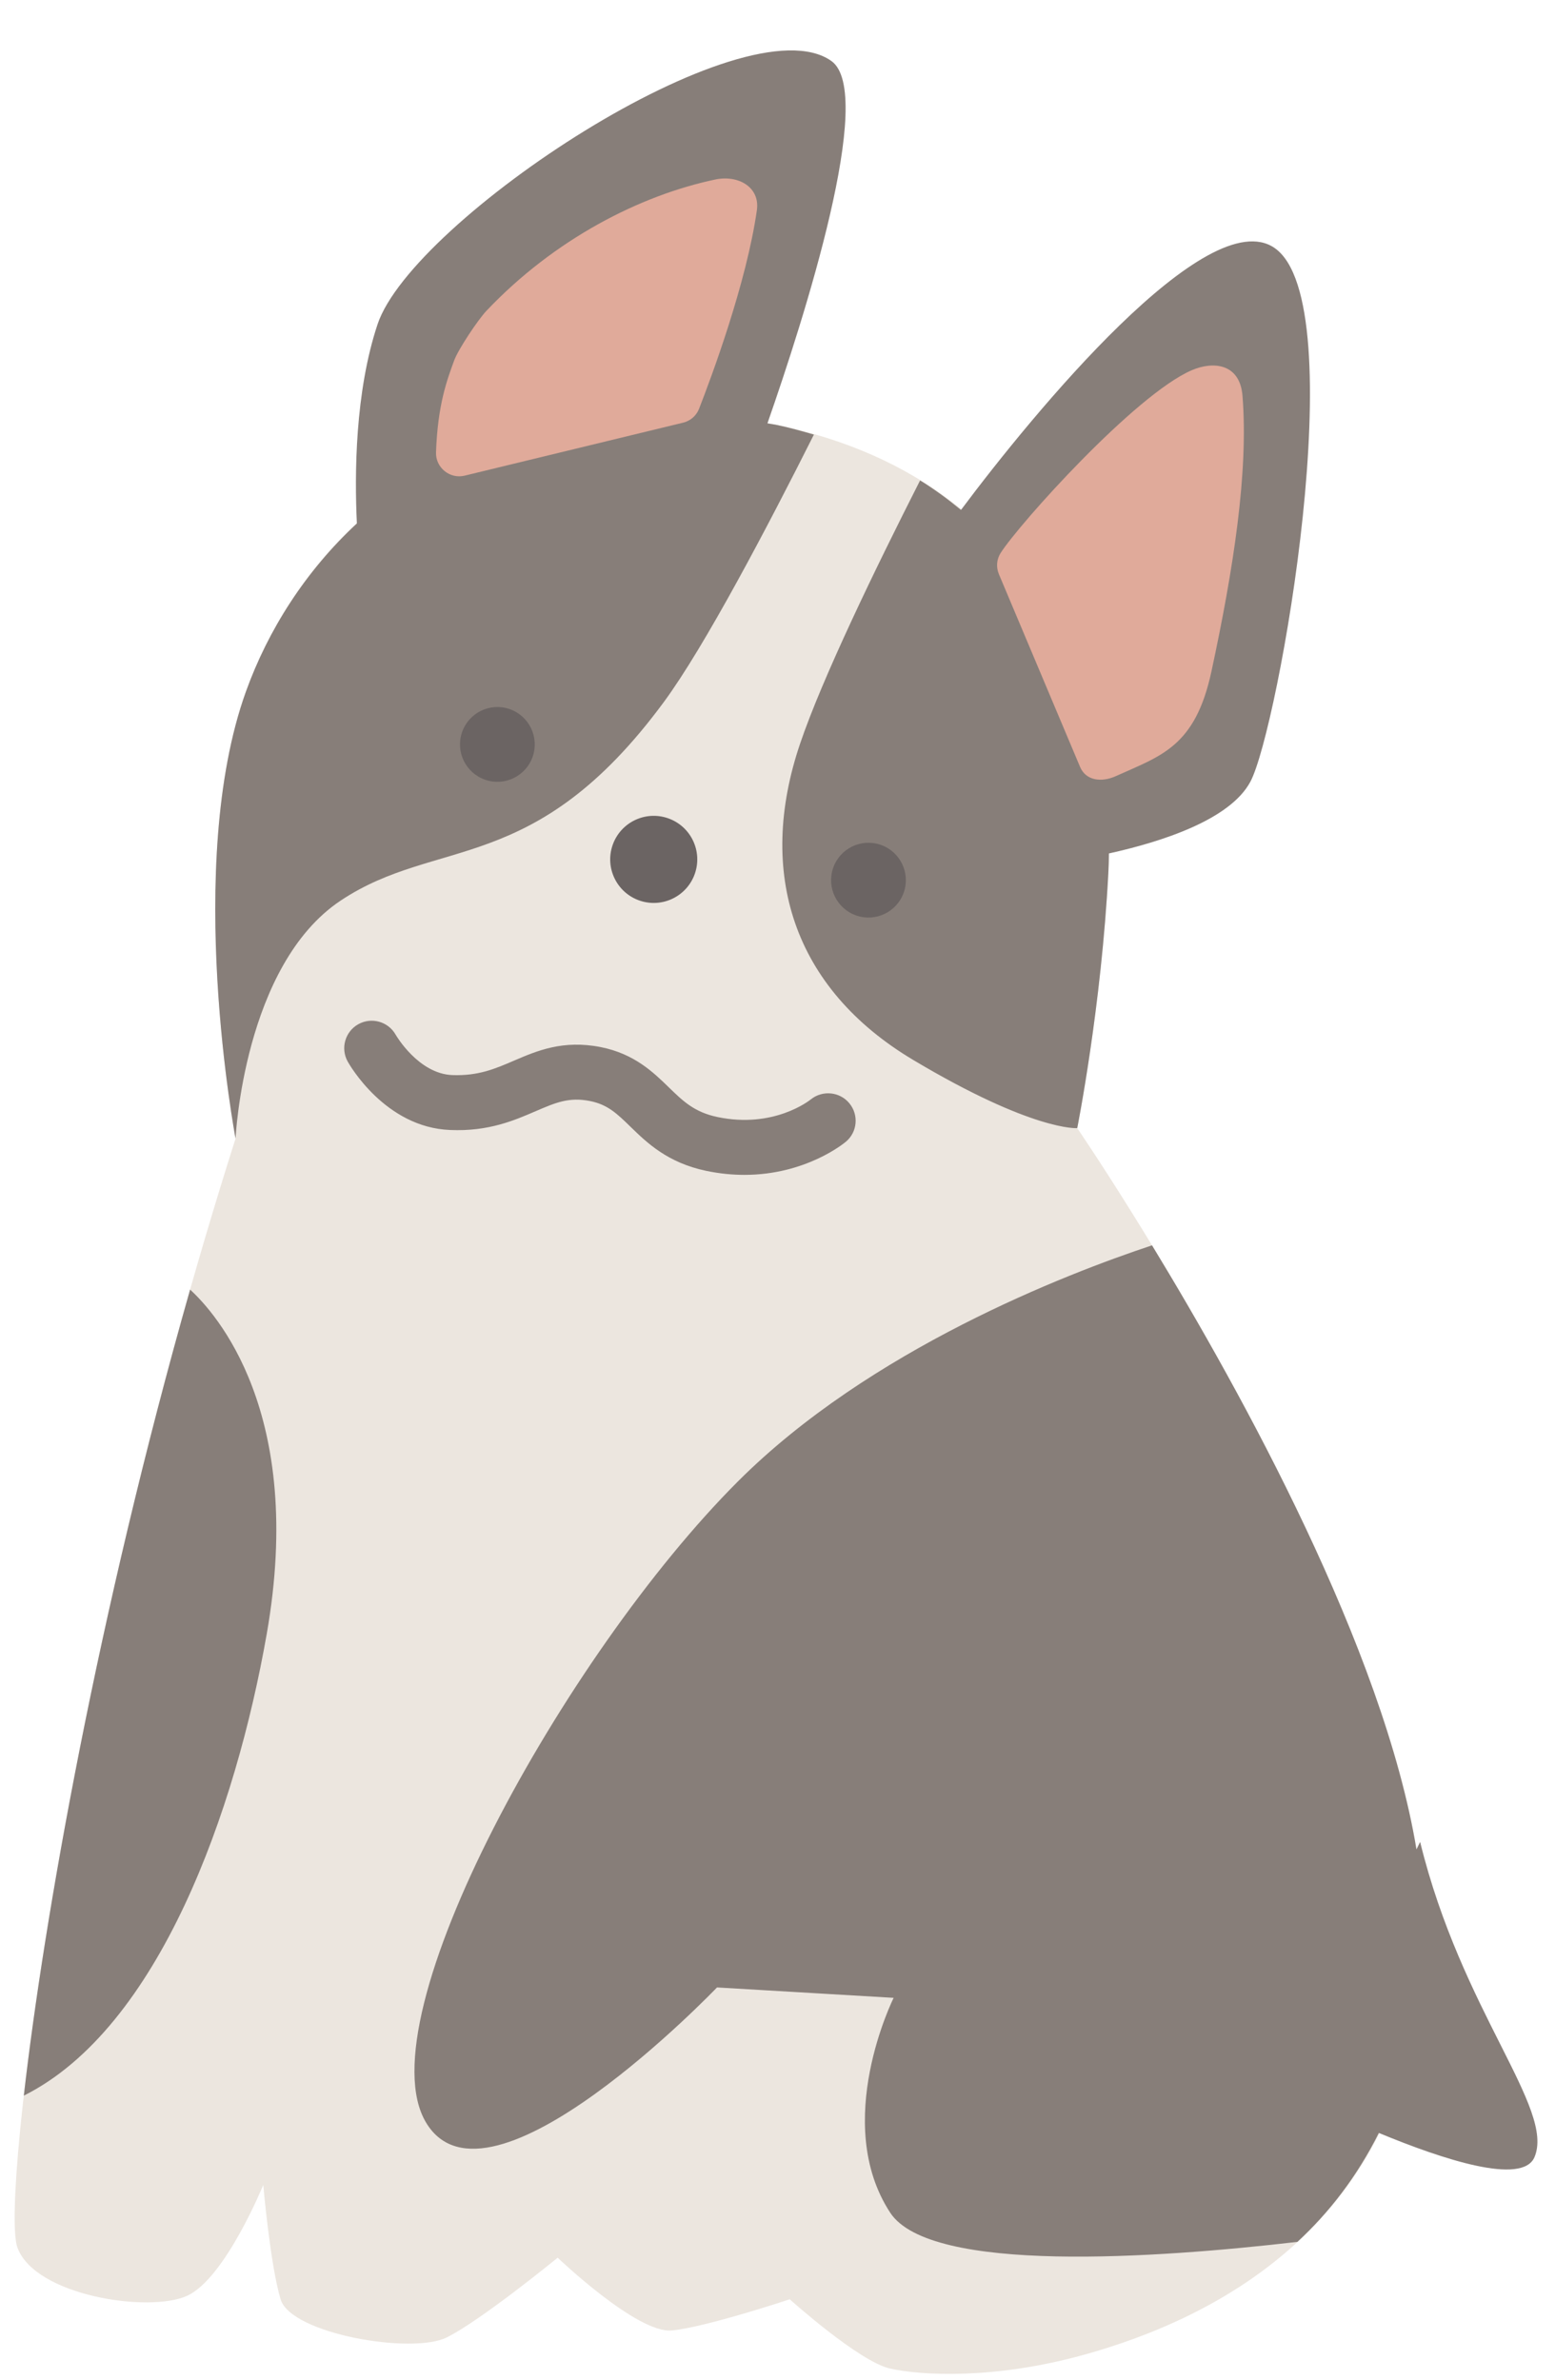 <?xml version="1.0" encoding="UTF-8"?><svg xmlns="http://www.w3.org/2000/svg" xmlns:xlink="http://www.w3.org/1999/xlink" height="519.4" preserveAspectRatio="xMidYMid meet" version="1.0" viewBox="-3.2 -11.0 339.5 519.4" width="339.5" zoomAndPan="magnify"><g id="change1_1"><path d="M48.228,237.485c0,0-11.343-59.741,2.269-97.553s52.935-71.085,115.702-58.229s74.11,68.06,72.597,97.553 c-1.511,29.464-6.806,55.96-6.806,55.96s75.622,110.408,75.622,174.687s-46.886,85.453-74.11,93.015 c-19.619,5.45-35.542,4.537-42.348,3.025c-6.806-1.512-21.93-15.124-21.93-15.124s-18.149,6.05-25.712,6.806 c-7.562,0.756-24.955-15.881-24.955-15.881s-16.637,13.612-24.199,17.393c-7.562,3.781-34.03-0.756-36.299-8.318 c-2.269-7.562-3.781-24.955-3.781-24.955s-8.318,20.418-16.637,24.199c-8.318,3.781-33.274,0-37.055-10.587 S11.173,353.943,48.228,237.485z" fill="#ece6df"/></g><g id="change2_1"><path d="M331.811,459.814c-2.651,6.186-19.99,0.496-33.971-5.303c-4.776,9.55-10.903,17.429-17.779,23.778 c-30.643,3.563-80.144,7.026-88.907-6.375c-12.855-19.662,0.756-46.886,0.756-46.886l-38.567-2.269c0,0-49.911,52.179-63.523,29.492 c-13.612-22.686,30.249-102.09,68.06-139.901c28.822-28.822,71.676-45.328,90.436-51.554c19.536,32.076,50.51,88.157,57.734,131.834 l0.805-1.633C315.93,428.053,336.348,449.227,331.811,459.814z M171.492,151.276c-9.579,28.232-1.512,53.44,24.703,69.068 c26.216,15.628,35.795,14.872,35.795,14.872s5.295-26.497,6.806-55.96c0.066-1.277,0.094-2.622,0.108-3.99 c11.539-2.551,26.457-7.346,30.897-15.672c6.05-11.343,22.686-104.359,5.294-116.458c-14.661-10.199-52.62,35.946-68.485,57.159 c-2.774-2.271-5.694-4.458-8.927-6.443C187.76,113.392,176.313,137.066,171.492,151.276z M141.747,142.201 c8.879-12.051,22.548-38.039,32.75-58.351c-2.696-0.772-5.386-1.55-8.299-2.146c-0.63-0.129-1.221-0.182-1.846-0.302 c7.994-22.884,23.768-72.167,13.945-79.101c-18.911-13.349-91.503,34.786-99.065,57.473c-4.928,14.785-5.035,32.732-4.514,43.475 c-11.234,10.426-19.384,23.245-24.222,36.685c-13.612,37.811-2.269,97.552-2.269,97.552s1.764-37.811,22.939-51.927 C92.341,171.442,113.515,180.516,141.747,142.201z M38.304,270.457C18.13,341.35,6.388,407.939,2,446.375 c29.555-14.797,46.28-62.307,53.033-100.751C63.527,297.28,43.831,275.5,38.304,270.457z M113.745,231.521 c4.386-1.884,7.286-3.135,11.889-2.215c3.841,0.762,5.921,2.786,8.798,5.587c3.609,3.51,8.101,7.878,16.556,9.647 c2.953,0.615,5.739,0.876,8.338,0.876c13.386,0,21.753-6.896,22.169-7.245c2.514-2.121,2.83-5.851,0.738-8.388 c-2.098-2.537-5.877-2.895-8.426-0.826c-0.328,0.261-8.098,6.398-20.364,3.835c-5.042-1.055-7.515-3.457-10.644-6.501 c-3.343-3.252-7.503-7.301-14.824-8.757c-8.265-1.638-13.951,0.806-18.97,2.962c-4.189,1.802-7.813,3.346-13.453,3.141 c-7.365-0.284-12.234-8.581-12.363-8.804c-1.617-2.874-5.256-3.905-8.145-2.306c-2.897,1.608-3.943,5.262-2.332,8.156 c0.325,0.589,8.153,14.394,22.38,14.941C103.497,235.986,109.16,233.492,113.745,231.521z" fill="#877e79"/></g><g id="change3_1"><path d="M113.106,154.128c-1.468,4.261-6.113,6.525-10.374,5.056c-4.261-1.468-6.525-6.113-5.056-10.374 s6.113-6.525,10.374-5.056C112.311,145.223,114.575,149.867,113.106,154.128z M189.07,173.381 c-4.261-1.469-8.905,0.795-10.374,5.056s0.795,8.906,5.056,10.374s8.905-0.795,10.374-5.056S193.331,174.849,189.07,173.381z M142.625,167.577c-4.963-1.71-10.372,0.926-12.082,5.889s0.927,10.372,5.889,12.082c4.963,1.71,10.372-0.927,12.082-5.889 C150.224,174.696,147.588,169.287,142.625,167.577z" fill="#6b6463"/></g><g id="change4_1"><path d="M162.046,34.887c-2.284,15.947-9.92,36.413-12.625,43.338c-0.599,1.533-1.896,2.639-3.495,3.027L98.246,92.81 c-3.233,0.784-6.364-1.754-6.25-5.079c0.36-10.445,2.428-15.866,3.959-20.052c0.901-2.464,5.245-8.943,7.05-10.846 c14.913-15.727,33.622-25.217,49.971-28.656C157.974,27.126,162.77,29.83,162.046,34.887z M268.071,75.388 c-0.565-7.059-6.366-7.611-11.06-5.595c-12.375,5.313-37.776,33.633-41.755,39.913c-0.88,1.39-1.004,3.09-0.37,4.608l17.72,42.056 c1.283,3.07,4.762,3.399,7.794,2.029c9.891-4.467,17.344-6.373,20.894-22.871C266.094,113.223,269.401,92.015,268.071,75.388z" fill="#e0aa9a"/></g></svg>